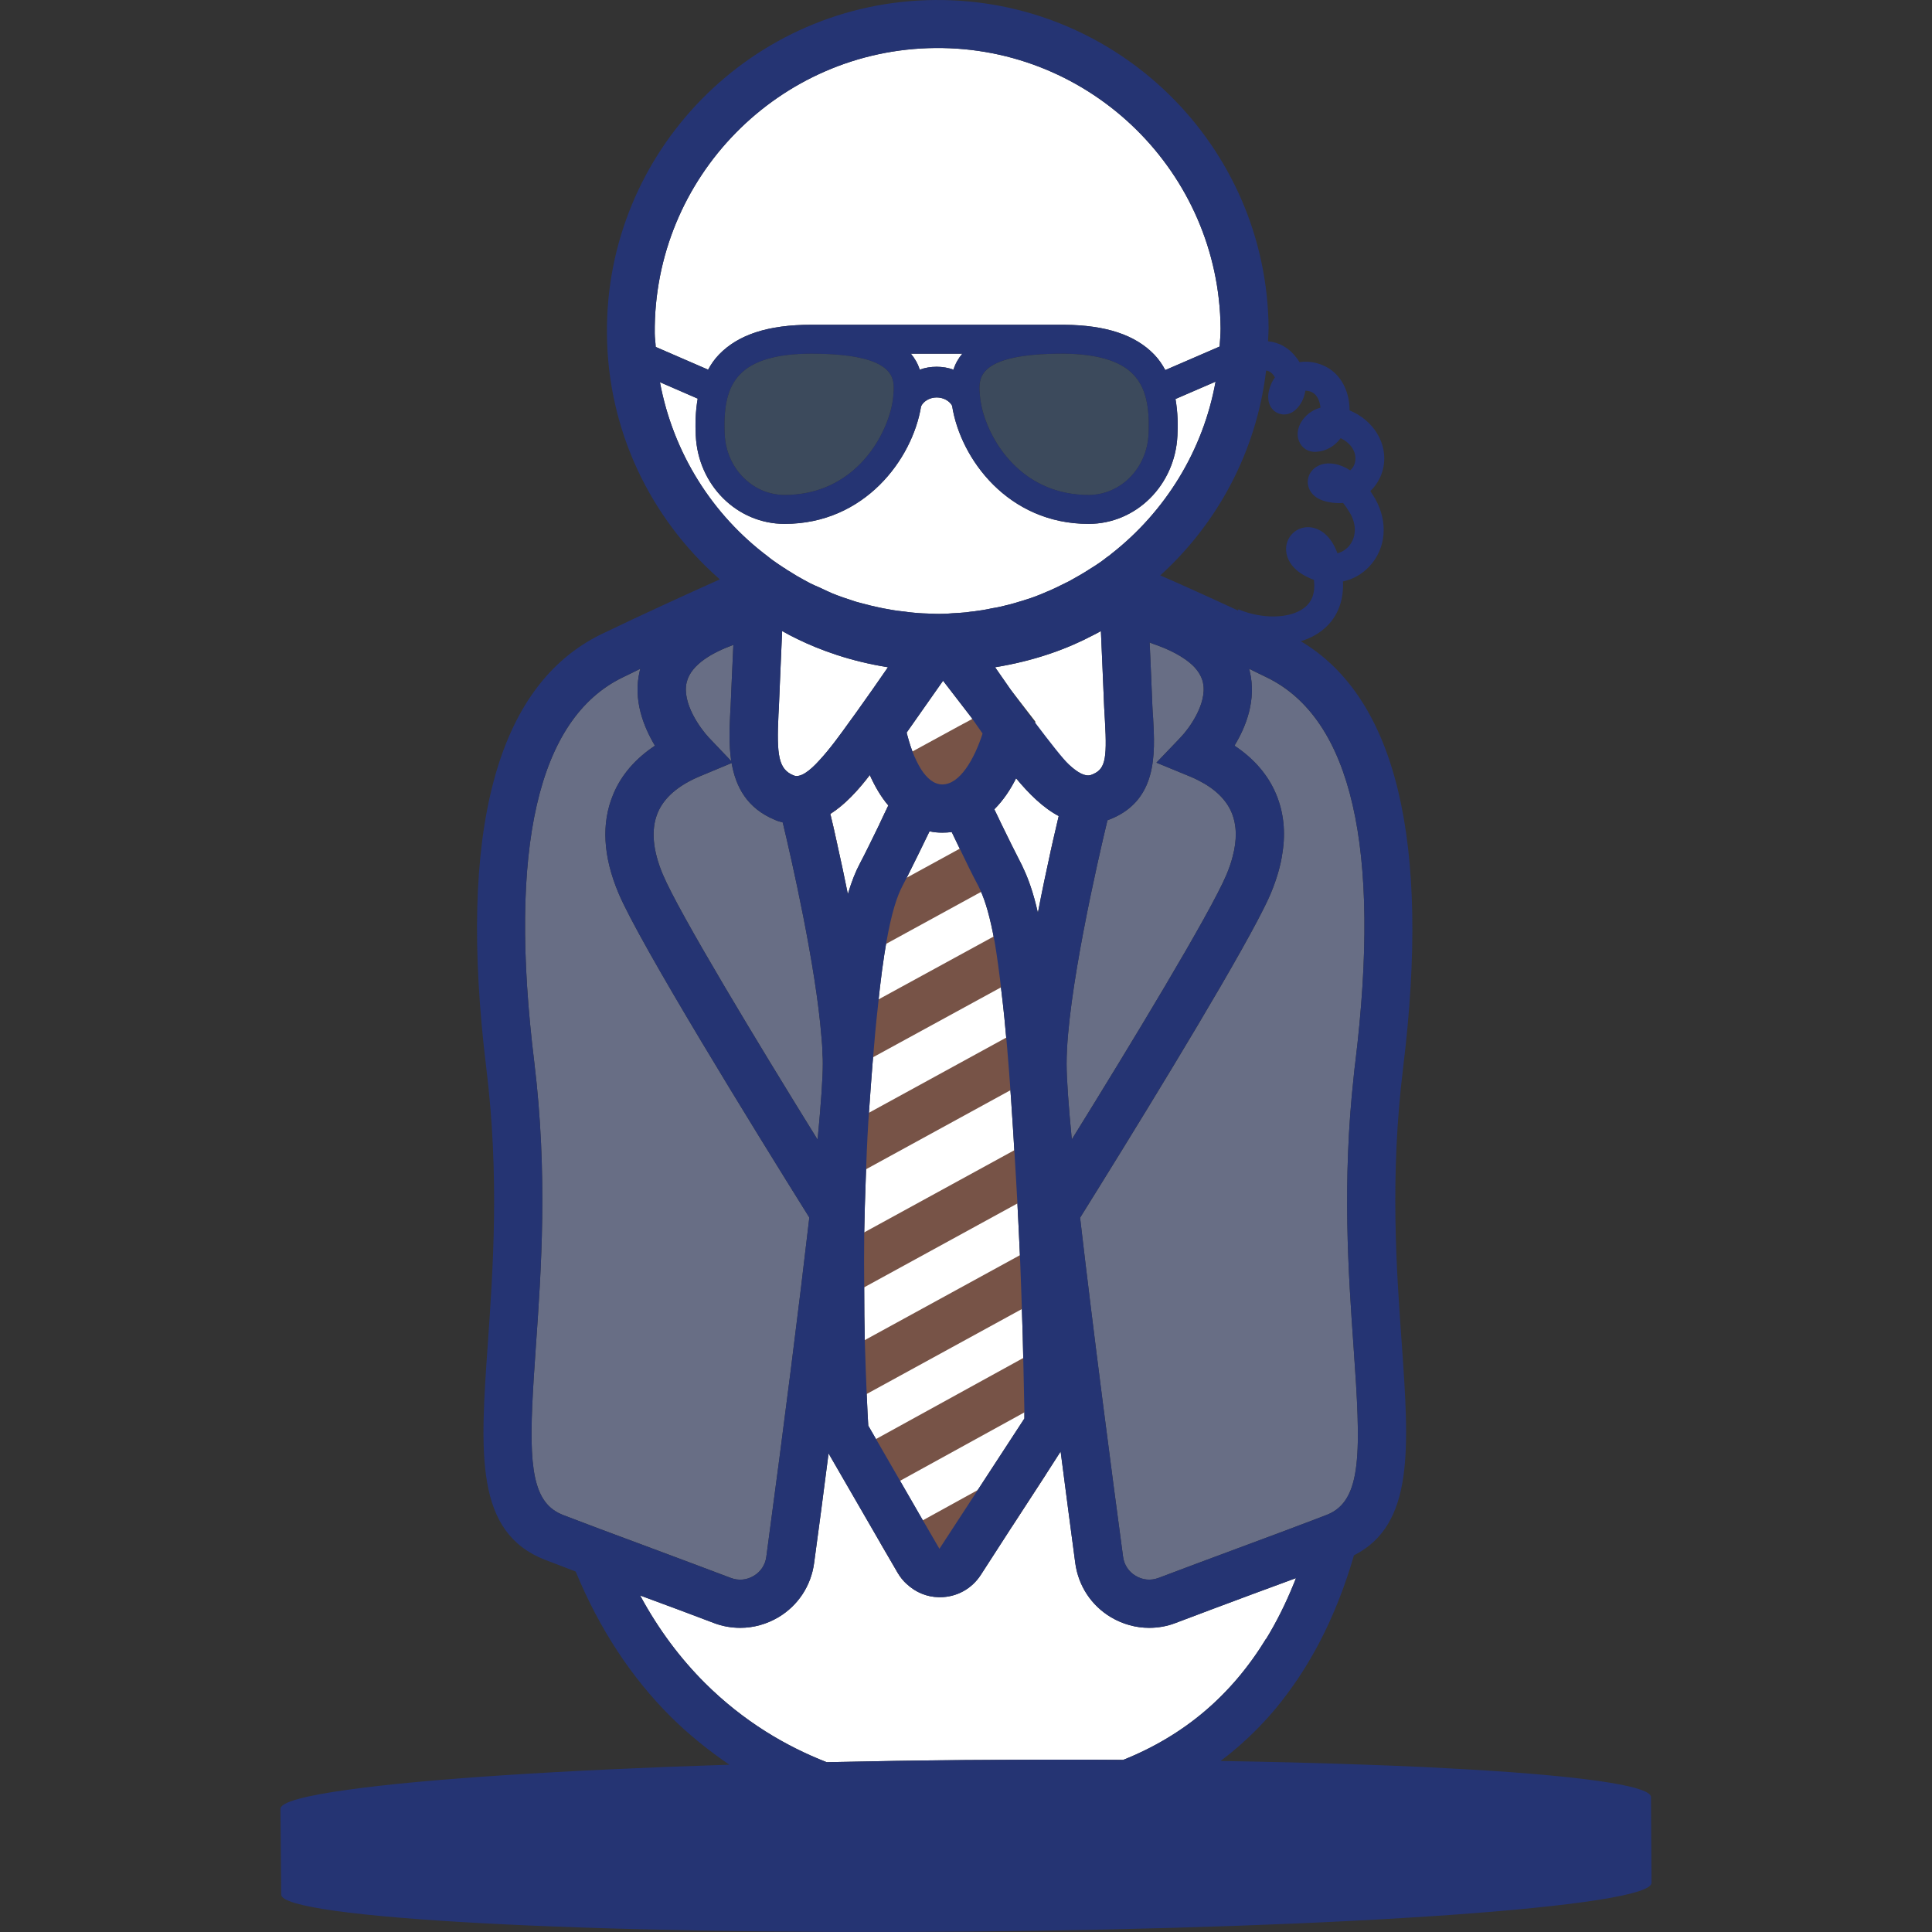 <svg xmlns="http://www.w3.org/2000/svg" xmlns:xlink="http://www.w3.org/1999/xlink" id="Layer_1" x="0px" y="0px" viewBox="0 0 1000 1000" style="enable-background:new 0 0 1000 1000;" xml:space="preserve"><rect x="0" y="0" width="1000" height="1000" fill="#333333" stroke="none"/><style type="text/css">	.st0{fill:#FFFFFF;}	.st1{fill:#3C4A5C;}	.st2{fill:#686E85;}	.st3{fill:#775347;}	.st4{fill:#A9785C;}	.st5{fill:#253473;}</style><g>	<g>		<path class="st0" d="M493.51,191.34c1-3.19,2.59-5.89,4.59-8.28h-26.64c1.99,2.39,3.59,5.09,4.59,8.28c2.69-1,5.69-1.5,8.78-1.5   C487.83,189.85,490.82,190.35,493.51,191.34z"></path>		<path class="st1" d="M563.45,256.19c16.56,0,30.23-13.77,31.03-31.42c0.7-14.96-1.7-24.54-7.88-30.93   c-6.58-6.98-18.65-10.57-35.61-10.77h-1.2c-42.8,0-42.8,12.37-42.8,18.36c0,0.5,0,1,0.1,1.5c0.1,2.89,0.6,6.18,1.5,9.68   C513.77,231.65,531.02,256.19,563.45,256.19z"></path>		<path class="st0" d="M503.29,372.11l-0.8-1.1l-14.37-18.65l-18.85,26.84c0.7,2.79,1.7,6.28,2.99,9.78   c1.2,3.19,2.69,6.28,4.39,9.08c2.99,4.69,6.68,7.98,11.07,7.98c4.59,0,8.68-3.29,12.07-7.98c3.89-5.29,6.88-12.47,8.78-18.36   c-1.7-2.39-3.39-4.89-5.09-7.28L503.29,372.11z"></path>		<path class="st2" d="M355.45,353.05c-2.69,10.87,7.28,24.24,11.27,28.53l11.77,12.37c-1.3-8.58-0.9-17.56-0.5-25.34l0.2-3.39   c0.3-8.18,0.9-20.15,1.4-31.42C369.42,337.49,357.74,343.67,355.45,353.05z"></path>		<path class="st1" d="M460.99,212.59c0.9-3.39,1.4-6.58,1.5-9.48c0.1-0.6,0.1-1.1,0.1-1.7c0-5.99,0-18.36-42.8-18.36   c-17.66,0-30.03,3.59-36.81,10.77c-6.19,6.38-8.58,15.96-7.88,30.93c0.8,17.66,14.46,31.42,31.02,31.42   C438.55,256.19,455.81,231.65,460.99,212.59z"></path>		<path class="st0" d="M338.89,172.49c0,2.39,0.4,4.69,0.5,7.08l27.13,11.77c1.5-2.79,3.29-5.39,5.59-7.78   c9.98-10.38,25.54-15.46,47.68-15.46h131.18c21.55,0.2,36.71,5.29,46.49,15.46c2.39,2.49,4.19,5.19,5.68,7.98l28.13-12.17   c0.2-3.09,0.5-6.19,0.5-9.38c-0.7-80.7-66.94-145.85-147.64-145.15C403.33,25.54,338.19,91.78,338.89,172.49z"></path>		<path class="st0" d="M530.23,731.34c-0.1-5.99-0.3-15.56-0.6-28.13c-0.1-7.38-0.4-15.86-0.7-25.14c-0.3-8.58-0.6-17.86-1-27.83   v-0.1c-0.4-8.48-0.8-17.46-1.3-26.83c-0.5-8.78-1-18.06-1.6-27.53c-0.4-7.18-0.9-14.57-1.4-22.05c-0.1-1.6-0.2-3.19-0.3-4.69   c-0.7-9.98-1.4-19.05-2.09-27.33c-0.9-10.37-1.79-19.55-2.79-27.53c-1.2-10.67-2.39-19.25-3.59-26.44   c-2.39-13.17-4.79-21.15-7.38-26.84c-0.4-0.9-0.8-1.7-1.2-2.49c-2.79-5.19-6.38-12.57-9.88-19.85c-1.3-2.69-2.59-5.39-3.79-7.88   c-1.6,0.2-3.19,0.3-4.89,0.3c-2.3,0-4.49-0.2-6.59-0.7c-3.49,7.18-7.68,15.86-11.17,22.75c-1,1.99-2,3.79-2.79,5.39   c-2.99,5.69-5.69,14.07-8.38,29.13c-1.5,8.58-2.99,19.35-4.39,33.22v0.1c-1,8.68-1.89,18.55-2.79,29.83   c-0.6,7.08-1.1,14.76-1.7,23.04c-0.2,2.39-0.3,4.79-0.5,7.18v0.1c-0.6,9.88-1,19.55-1.3,29.13c-0.4,9.68-0.6,19.05-0.8,28.13   c-0.1,9.98-0.1,19.45,0,28.43c0,9.88,0.1,19.05,0.3,27.33c0.3,10.97,0.7,20.45,1,27.93c0.3,7.28,0.6,12.67,0.8,15.96l4.09,7.08   l12.47,21.65l11.67,20.25l8.58,14.76l19.85-30.43l24.14-37.01V731.34z"></path>		<path class="st0" d="M341.58,197.83c6.88,36.81,27.23,68.73,55.97,90.28c0.2,0.2,0.4,0.3,0.6,0.5c1.2,1,2.39,1.8,3.69,2.69   c0.8,0.6,1.6,1.1,2.39,1.6c0.6,0.4,1.2,0.9,1.89,1.2c0.9,0.7,1.8,1.3,2.79,1.8c1.2,0.8,2.49,1.6,3.69,2.29   c2.29,1.3,4.59,2.59,6.88,3.79c1.7,0.8,3.39,1.6,5.09,2.29c2.09,1,4.19,2,6.28,2.89c3.69,1.5,7.48,2.79,11.27,3.99   c1.4,0.5,2.89,0.8,4.29,1.2c2.89,0.8,5.79,1.5,8.68,2.1c1.6,0.4,3.09,0.6,4.69,0.9c2.99,0.6,6.09,1,9.08,1.3   c1.4,0.2,2.89,0.4,4.29,0.5c2.89,0.3,5.89,0.4,8.98,0.5c1.5,0.1,2.99,0.1,4.49,0.1c2.09,0,4.19-0.1,6.18-0.3   c2.49-0.1,4.89-0.3,7.28-0.5c1.3-0.2,2.69-0.4,3.99-0.5c3.19-0.4,6.28-0.9,9.38-1.6c1.4-0.2,2.89-0.5,4.29-0.8   c3.49-0.8,6.98-1.7,10.38-2.79c0.8-0.2,1.5-0.4,2.29-0.7c3.99-1.2,7.88-2.69,11.67-4.39c1.6-0.6,3.09-1.4,4.69-2.09   c2.29-1.1,4.49-2.2,6.68-3.29c1.8-1,3.59-2,5.29-2.99c1.99-1.1,3.79-2.29,5.69-3.49c1.79-1.1,3.49-2.19,5.19-3.39   c1.1-0.8,2.19-1.6,3.29-2.49c0.8-0.5,1.6-1.1,2.39-1.8c27.73-21.75,47.39-53.17,53.87-89.08l-20.75,8.98   c1.2,6.78,1.3,13.47,1,18.95c-1.2,25.64-21.35,45.69-45.99,45.69c-41.6,0-66.34-33.62-70.63-61.15c-1.3-2.49-4.49-4.29-7.98-4.29   c-3.69,0-6.88,2-8.08,4.59c-4.49,27.43-29.23,60.85-70.63,60.85c-24.64,0-44.79-20.05-45.99-45.69c-0.3-5.59-0.2-12.37,1-19.15   L341.58,197.83z"></path>		<path class="st0" d="M442.94,369.11c5.89-8.18,11.77-16.66,16.66-23.74c-19.35-3.09-34.92-8.78-46.79-14.56   c-2.89-1.4-5.59-2.79-7.98-4.19c-0.6,13.27-1.3,29.43-1.7,39.7l-0.2,3.49c-1,21.15,0,28.33,7.78,31.52   c3.39,1.5,8.38-2.2,13.47-7.88c5.39-5.79,11.07-13.67,15.56-19.95L442.94,369.11z"></path>		<path class="st2" d="M587.79,815.63c3.59,2.2,7.88,2.59,11.87,1.1c12.37-4.69,26.83-10.08,40.8-15.26   c15.36-5.69,30.03-11.17,39.7-14.86c2.49-1,4.69-1.8,6.48-2.49c18.75-7.18,17.76-33.22,13.97-86.89   c-2.69-38.11-5.98-85.19,0.1-140.36c0.2-2.39,0.5-4.69,0.8-7.08c13.47-110.73-1.89-177.77-45.79-199.12   c-2.99-1.5-6.08-2.89-9.18-4.49c0.1,0.4,0.2,0.8,0.3,1.2c3.59,14.86-1.9,28.73-7.78,38.41c0.1,0.1,0.2,0.3,0.2,0.4   c9.98,6.68,17.26,15.16,21.35,25.14c3.79,9.18,4.89,19.25,3.19,30.03c-0.9,6.68-2.99,13.67-5.99,20.95   c-1.5,3.59-3.89,8.38-6.98,14.27c-19.45,36.91-66.84,113.72-91.78,153.73c6.88,59.46,16.76,134.87,22.25,175.48   C581.8,809.85,584.2,813.54,587.79,815.63z"></path>		<path class="st2" d="M276.54,549.78c7.08,58.26,3.59,107.74,0.8,147.44c-3.19,45.59-4.39,71.23,6.78,82.3   c1.4,1.4,3.09,2.59,4.99,3.59c0,0,0.1,0.1,0.2,0.1c0.6,0.3,1.3,0.6,2,0.9c8.78,3.39,26.84,10.17,46.29,17.36   c13.87,5.19,28.33,10.57,40.7,15.26c3.99,1.5,8.28,1.1,11.87-1.1c3.59-2.1,5.98-5.79,6.48-9.88   c9.68-71.83,17.16-131.48,22.25-175.48c0,0,0,0,0-0.1c-28.93-46.29-87.79-141.76-98.76-167.89c-7.98-18.95-8.98-36.11-2.79-50.98   c4.09-10.08,11.57-18.66,21.65-25.34c-5.79-9.68-11.47-23.64-7.88-38.61c0.1-0.4,0.2-0.8,0.3-1.2c-3.09,1.6-6.18,2.99-9.18,4.49   C278.34,372.01,262.97,439.04,276.54,549.78z"></path>		<path class="st0" d="M581.4,910.9c31.42-12.57,55.97-33.32,73.82-62.55h0.1c5.39-8.78,10.17-18.36,14.37-28.73   c0.4-0.9,0.7-1.8,1.1-2.79c-6.68,2.49-14.07,5.19-21.65,7.98c-13.87,5.19-28.43,10.57-40.7,15.26c-4.39,1.7-8.98,2.49-13.67,2.49   c-6.88,0-13.67-1.9-19.75-5.49c-10.18-6.09-16.86-16.26-18.46-28.03c-2.29-17.16-4.89-36.91-7.58-57.76l-7.88,12.27l-17.06,26.24   l-16.36,25.34c-4.69,7.28-12.57,11.57-21.15,11.57h-0.6c-6.28-0.1-12.07-2.59-16.56-6.78c-1.79-1.6-3.39-3.59-4.69-5.79   l-8.88-15.26l-26.94-46.59c-2.59,20.45-5.19,39.9-7.48,56.76c-1.6,11.77-8.28,21.95-18.45,28.03c-6.09,3.59-12.87,5.49-19.75,5.49   c-4.59,0-9.28-0.8-13.67-2.49c-11.57-4.39-25.14-9.48-38.21-14.27c0.1,0.2,0.3,0.5,0.4,0.7c9.18,16.86,20.25,31.72,33.12,44.59   c20.15,20.05,42.1,32.82,63.05,41c23.24-0.5,47.19-0.9,71.73-1.1C527.83,910.8,555.17,910.7,581.4,910.9z"></path>		<path class="st2" d="M634.87,452.61c1.3-3.19,2.39-6.18,3.09-9.08c2.39-8.78,2.19-16.36-0.4-22.75   c-2.79-6.78-8.58-12.47-17.26-16.86c-1.5-0.8-3.09-1.5-4.79-2.19l-16.96-6.98l11.37-11.87l1.3-1.4   c3.99-4.09,13.67-17.16,11.47-27.93c0-0.2-0.1-0.3-0.1-0.5c-0.7-2.89-2.29-5.49-4.39-7.78c-5.39-5.59-14.07-9.58-21.55-12.07   l-1.2-0.5l-0.4-0.2c0.5,11.67,1.1,24.24,1.4,32.72c0.1,2.2,0.2,4.39,0.4,6.48c1,18.36,2.49,43.39-23.64,52.87   c-4.79,19.95-21.15,90.68-21.15,126.09c0,7.68,1,21.55,2.69,39.11C585,541,626.39,472.76,634.87,452.61z"></path>		<path class="st2" d="M340.39,420.79c-3.49,8.48-2.59,19.25,2.69,31.82c8.48,20.15,49.88,88.49,80.11,137.27   c1.8-18.85,2.69-32.12,2.69-39.21c0-1.7,0-3.49-0.2-5.39c0-2.69-0.2-5.59-0.5-8.58c-2.89-36.81-15.56-92.38-20.05-111.03   c-1.3-0.3-2.69-0.7-3.99-1.3c-14.56-5.99-20.35-17.26-22.45-29.43l-16.26,6.78C351.16,406.42,343.68,412.81,340.39,420.79z"></path>		<path class="st0" d="M438.85,462.79c2-6.68,3.99-11.67,6.29-15.96c2.69-5.09,6.38-12.67,9.98-20.05c1.6-3.49,3.29-6.88,4.69-9.88   c-3.99-4.69-7.08-10.18-9.58-15.76c-6.09,7.98-12.87,15.36-20.45,20.15c1,4.09,2.29,9.58,3.69,16.16   C435.16,444.83,436.95,453.41,438.85,462.79z"></path>		<path class="st0" d="M543.69,441.14c0.6-2.69,1.2-5.19,1.7-7.58c1-4.29,1.9-8.08,2.59-11.17c-8.08-4.29-15.36-11.47-22.05-19.55   c-2.79,5.59-6.48,11.27-11.27,16.06c1.2,2.39,2.39,4.99,3.69,7.68c3.59,7.38,7.38,15.06,10.08,20.25c0.4,0.7,0.7,1.4,1,2.09   c2.79,5.79,5.39,12.97,7.78,23.54C539.4,460.99,541.7,450.22,543.69,441.14z"></path>		<path class="st0" d="M564.64,401.14c7.28-2.59,8.48-7.28,7.28-27.93c-0.1-2.29-0.3-4.59-0.4-6.88c-0.4-10.28-1.1-26.44-1.7-39.7   c-1.4,0.8-2.79,1.6-4.29,2.29c-12.27,6.48-29.03,12.97-50.48,16.46c2.19,3.19,4.59,6.58,7.08,10.18l0.9,1.3l12.87,16.66l-0.2,1.1   c5.39,7.38,11.77,15.86,17.66,21.25C557.66,399.84,561.65,402.13,564.64,401.14z"></path>	</g>	<path class="st3" d="M541.1,763.56l-17.06,26.24l-54.67,30.13c-1.79-1.6-3.39-3.59-4.69-5.79l-8.88-15.26l21.85-11.97l28.43-15.66  l30.13-16.56L541.1,763.56z"></path>			<rect x="445.22" y="723.25" transform="matrix(0.876 -0.482 0.482 0.876 -293.093 330.208)" class="st3" width="102.21" height="24.95"></rect>			<rect x="419.95" y="675.31" transform="matrix(0.877 -0.48 0.48 0.877 -270.489 317.004)" class="st3" width="130.2" height="24.94"></rect>			<rect x="419.95" y="619.38" transform="matrix(0.877 -0.48 0.48 0.877 -243.658 310.148)" class="st3" width="130.2" height="24.94"></rect>			<rect x="419.95" y="558.78" transform="matrix(0.877 -0.48 0.48 0.877 -214.586 302.719)" class="st3" width="130.2" height="24.94"></rect>	<path class="st3" d="M548.18,494.61l-29.73,16.26l-66.84,36.51l-17.66,9.68L425.68,542c0-2.69-0.2-5.59-0.5-8.58l29.23-15.86v-0.1  l60.45-33.02l21.35-11.67L548.18,494.61z"></path>	<path class="st3" d="M526.36,448.89c0.4,0.7,0.7,1.4,1,2.09l-21.95,11.97l-48.68,26.64l-24.84,13.57l-11.97-21.85l47.98-26.24  l26.44-14.47l21.95-11.97C519.88,436.03,523.67,443.71,526.36,448.89z"></path>	<path class="st4" d="M421.99,416.5l28.23-15.36c-6.09,7.98-12.87,15.36-20.45,20.15c1,4.09,2.29,9.58,3.69,16.16L421.99,416.5z"></path>	<path class="st3" d="M529.43,386.17l-21.95,11.97l-48.68,26.64l-3.69,2c1.6-3.49,3.29-6.88,4.69-9.88  c-3.99-4.69-7.08-10.18-9.58-15.76l19.75-10.87l2.29-1.3l24.14-13.17l6.88-3.69l15.06-8.28c3.59,7.38,7.38,15.06,10.08,20.25  C528.83,384.77,529.13,385.47,529.43,386.17z"></path>	<path class="st4" d="M548.18,438.64l-4.49,2.49c0.6-2.69,1.2-5.19,1.7-7.58L548.18,438.64z"></path>	<path class="st5" d="M469.37,819.92c4.49,4.19,10.28,6.68,16.56,6.78h0.6c8.58,0,16.46-4.29,21.15-11.57l16.36-25.34L469.37,819.92  z M469.37,819.92c4.49,4.19,10.28,6.68,16.56,6.78h0.6c8.58,0,16.46-4.29,21.15-11.57l16.36-25.34L469.37,819.92z M469.37,819.92  c4.49,4.19,10.28,6.68,16.56,6.78h0.6c8.58,0,16.46-4.29,21.15-11.57l16.36-25.34L469.37,819.92z M854.54,930.15  c-0.1-5.39-30.53-10.08-81.1-13.47c-3.69-0.2-7.38-0.5-11.17-0.7c-7.68-0.4-15.66-0.9-24.14-1.3c-0.5,0-1-0.1-1.6-0.1h-0.4  c-10.38-0.5-21.25-0.9-32.72-1.3h-0.3c-22.05-0.8-45.99-1.4-71.33-1.8c13.47-10.17,25.44-22.25,35.61-36.31  c5.79-7.88,11.07-16.46,15.86-25.64c6.98-13.47,12.87-28.33,17.56-44.49c31.33-15.86,28.53-55.57,24.74-109.63  c-2.79-38.61-6.18-86.69,0.7-142.65c14.36-117.32-3.59-191.54-52.97-220.87c3.99-1.2,7.68-2.99,10.77-5.39  c7.78-5.89,11.57-14.86,11.07-25.54c5.19-1.1,9.98-3.79,13.77-7.88c8.58-9.28,9.68-22.94,2.89-34.92c-0.8-1.4-1.7-2.69-2.49-3.99  c2.39-2.29,4.39-5.19,5.69-8.58c4.29-11.27-0.7-24.04-11.97-30.92c-1.6-0.9-3.09-1.7-4.49-2.29c0.1-9.98-4.89-21.15-16.76-24.34  c-3.29-0.9-6.38-1-9.18-0.6c-0.4-0.7-0.8-1.4-1.4-2.1c-3.79-5.19-9.08-8.18-14.86-8.68c0.1-2.29,0.3-4.59,0.3-6.88  C655.82,75.32,578.31-0.79,483.84,0.01c-94.37,0.8-170.59,78.31-169.69,172.78c0.4,50.38,22.75,95.57,57.86,126.59  c0.2,0.2,0.4,0.4,0.6,0.5c-16.26,7.28-40.8,18.46-61.25,28.33c-54.57,26.54-74.62,102.15-59.66,224.56  c6.88,55.96,3.49,104.05,0.8,142.65c-3.99,56.86-6.88,97.86,29.83,112.03c3.79,1.4,9.18,3.49,15.66,5.99c0.1,0.2,0.1,0.3,0.2,0.5  c12.07,29.13,28.53,54.27,49.08,74.72c9.38,9.28,19.55,17.46,30.23,24.74c-86.79,2.79-157.62,7.38-197.42,12.97  c-22.45,3.09-34.92,6.48-34.92,9.88l0.4,44.39c0.1,12.27,159.01,20.85,354.84,19.15c195.83-1.7,354.44-12.97,354.44-25.24  L854.54,930.15z M701.51,549.78c-0.3,2.39-0.6,4.69-0.8,7.08c-6.08,55.17-2.79,102.25-0.1,140.36  c3.79,53.67,4.79,79.71-13.97,86.89c-1.8,0.7-3.99,1.5-6.48,2.49c-9.68,3.69-24.34,9.18-39.7,14.86  c-13.97,5.19-28.43,10.57-40.8,15.26c-3.99,1.5-8.28,1.1-11.87-1.1c-3.59-2.1-5.99-5.79-6.48-9.88  c-5.49-40.6-15.36-116.02-22.25-175.48c24.94-40,72.32-116.82,91.78-153.73c3.09-5.89,5.49-10.67,6.98-14.27  c2.99-7.28,5.09-14.27,5.99-20.95c1.7-10.77,0.6-20.85-3.19-30.03c-4.09-9.98-11.37-18.46-21.35-25.14c0-0.1-0.1-0.3-0.2-0.4  c5.89-9.68,11.37-23.54,7.78-38.41c-0.1-0.4-0.2-0.8-0.3-1.2c3.09,1.6,6.18,2.99,9.18,4.49  C699.62,372.01,714.98,439.04,701.51,549.78z M521.25,541.69c0.7,8.28,1.4,17.36,2.09,27.33c0.1,1.5,0.2,3.09,0.3,4.69  c0.5,7.48,1,14.86,1.4,22.05c0.6,9.48,1.1,18.75,1.6,27.53c0.5,9.38,0.9,18.36,1.3,26.83v0.1c0.4,9.98,0.7,19.25,1,27.83  c0.3,9.28,0.6,17.76,0.7,25.14c0.3,12.57,0.5,22.15,0.6,28.13v2.89l-24.14,37.01l-19.85,30.43l-8.58-14.76l-11.67-20.25L453.51,745  l-4.09-7.08c-0.2-3.29-0.5-8.68-0.8-15.96c-0.3-7.48-0.7-16.96-1-27.93c-0.2-8.28-0.3-17.46-0.3-27.33c-0.1-8.98-0.1-18.46,0-28.43  c0.2-9.08,0.4-18.46,0.8-28.13c0.3-9.58,0.7-19.25,1.3-29.13v-0.1c0.2-2.39,0.3-4.79,0.5-7.18c0.6-8.28,1.1-15.96,1.7-23.04  c0.9-11.27,1.8-21.15,2.79-29.83v-0.1c1.4-13.87,2.89-24.64,4.39-33.22c2.69-15.06,5.39-23.44,8.38-29.13  c0.8-1.6,1.79-3.39,2.79-5.39c3.49-6.88,7.68-15.56,11.17-22.75c2.1,0.5,4.29,0.7,6.59,0.7c1.7,0,3.29-0.1,4.89-0.3  c1.2,2.49,2.49,5.19,3.79,7.88c3.49,7.28,7.08,14.66,9.88,19.85c0.4,0.8,0.8,1.6,1.2,2.49c2.59,5.69,4.99,13.67,7.38,26.84  c1.2,7.18,2.39,15.76,3.59,26.44C519.45,522.14,520.35,531.32,521.25,541.69z M503.49,372.4c1.7,2.39,3.39,4.89,5.09,7.28  c-1.89,5.89-4.89,13.07-8.78,18.36c-3.39,4.69-7.48,7.98-12.07,7.98c-4.39,0-8.08-3.29-11.07-7.98c-1.7-2.79-3.19-5.89-4.39-9.08  c-1.3-3.49-2.29-6.98-2.99-9.78l18.85-26.84l14.37,18.65l0.8,1.1L503.49,372.4z M459.8,416.9c-1.4,2.99-3.09,6.38-4.69,9.88  c-3.59,7.38-7.28,14.96-9.98,20.05c-2.29,4.29-4.29,9.28-6.29,15.96c-1.89-9.38-3.69-17.96-5.39-25.34  c-1.4-6.58-2.69-12.07-3.69-16.16c7.58-4.79,14.36-12.17,20.45-20.15C452.72,406.72,455.81,412.21,459.8,416.9z M442.94,369.11  l-3.19,4.39c-4.49,6.28-10.18,14.17-15.56,19.95c-5.09,5.69-10.08,9.38-13.47,7.88c-7.78-3.19-8.78-10.38-7.78-31.52l0.2-3.49  c0.4-10.28,1.1-26.44,1.7-39.7c2.39,1.4,5.09,2.79,7.98,4.19c11.87,5.79,27.43,11.47,46.79,14.56  C454.71,352.45,448.82,360.93,442.94,369.11z M537.21,472.46c-2.39-10.57-4.99-17.76-7.78-23.54c-0.3-0.7-0.6-1.4-1-2.09  c-2.69-5.19-6.48-12.87-10.08-20.25c-1.3-2.69-2.49-5.29-3.69-7.68c4.79-4.79,8.48-10.47,11.27-16.06  c6.69,8.08,13.97,15.26,22.05,19.55c-0.7,3.09-1.6,6.88-2.59,11.17c-0.5,2.39-1.1,4.89-1.7,7.58  C541.7,450.22,539.4,460.99,537.21,472.46z M523.04,356.84l-0.9-1.3c-2.49-3.59-4.89-6.98-7.08-10.18  c21.45-3.49,38.21-9.98,50.48-16.46c1.5-0.7,2.89-1.5,4.29-2.29c0.6,13.27,1.3,29.43,1.7,39.7c0.1,2.29,0.3,4.59,0.4,6.88  c1.2,20.65,0,25.34-7.28,27.93c-2.99,1-6.98-1.3-11.27-5.29C547.49,390.46,523.04,356.84,523.04,356.84z M573.22,424.58  c26.14-9.48,24.64-34.52,23.64-52.87c-0.2-2.1-0.3-4.29-0.4-6.48c-0.3-8.48-0.9-21.05-1.4-32.72l0.4,0.2l1.2,0.5  c7.48,2.49,16.16,6.48,21.55,12.07c2.1,2.29,3.69,4.89,4.39,7.78c0,0.2,0.1,0.3,0.1,0.5c2.2,10.77-7.48,23.84-11.47,27.93l-1.3,1.4  l-11.37,11.87l16.96,6.98c1.7,0.7,3.29,1.4,4.79,2.19c8.68,4.39,14.47,10.08,17.26,16.86c2.59,6.38,2.79,13.97,0.4,22.75  c-0.7,2.89-1.8,5.89-3.09,9.08C626.39,472.76,585,541,554.77,589.78c-1.7-17.56-2.69-31.42-2.69-39.11  C552.07,515.26,568.43,444.53,573.22,424.58z M659.21,194.24c0.2,0.4,0.5,0.8,0.7,1.1c-0.9,1.2-1.6,2.49-2.09,3.79  c-2.59,6.09-1.5,11.67,2.69,14.27c2.89,1.7,7.68,2,11.57-2.89c1.89-2.29,3.09-5.19,3.59-8.28c0.6,0,1.3,0.1,2.2,0.3  c3.79,1.1,5.29,4.99,5.59,8.48c-3.29,0.9-5.49,2.49-6.48,3.39c-4.59,3.89-6.49,9.48-4.59,13.97c1.4,3.59,4.89,5.79,8.88,5.49  c5.09-0.3,9.58-2.89,12.67-7.08c0.4,0.2,0.8,0.5,1.3,0.7c6.38,3.89,7.08,9.38,5.79,12.87c-0.5,1.3-1.2,2.29-2.19,3.09  c-5.49-3.59-10.87-4.19-14.66-3.09c-4.59,1.4-7.48,5.19-7.28,9.58c0.1,1.9,1.2,8.28,11.07,9.98c2.49,0.5,4.89,0.6,7.18,0.4  c1.2,1.4,2.39,3.19,3.69,5.39c4.19,7.48,2.29,13.77-0.9,17.26c-1.6,1.7-3.59,2.89-5.68,3.39c-4.19-11.37-11.27-13.27-14.57-13.47  c-5.49-0.3-10.28,3.19-11.67,8.48c-1.3,5.09,0.8,12.67,10.77,17.36c1.1,0.6,2.19,1,3.29,1.4c0.8,6.58-0.9,11.37-5.09,14.56  c-7.38,5.59-21.65,5.89-34.02,0.7l-0.2,0.6c-15.26-7.08-30.13-13.77-40.2-18.16c29.73-27.03,49.78-64.24,54.77-106.04  C656.52,191.94,657.92,192.54,659.21,194.24z M338.89,172.49c-0.7-80.7,64.44-146.94,145.25-147.64  c80.71-0.7,146.94,64.44,147.64,145.15c0,3.19-0.3,6.28-0.5,9.38l-28.13,12.17c-1.5-2.79-3.29-5.49-5.68-7.98  c-9.78-10.18-24.94-15.26-46.49-15.46H419.79c-22.15,0-37.71,5.09-47.68,15.46c-2.29,2.39-4.09,4.99-5.59,7.78l-27.13-11.77  C339.29,177.18,338.89,174.88,338.89,172.49z M594.47,224.76c-0.8,17.66-14.46,31.42-31.03,31.42c-32.42,0-49.68-24.54-54.87-43.59  c-0.9-3.49-1.4-6.78-1.5-9.68c-0.1-0.5-0.1-1-0.1-1.5c0-5.99,0-18.36,42.8-18.36h1.2c16.96,0.2,29.03,3.79,35.61,10.77  C592.78,200.22,595.17,209.8,594.47,224.76z M498.1,183.06c-2,2.39-3.59,5.09-4.59,8.28c-2.69-1-5.69-1.5-8.68-1.5  c-3.09,0-6.09,0.5-8.78,1.5c-1-3.19-2.59-5.89-4.59-8.28H498.1z M462.59,201.42c0,0.6,0,1.1-0.1,1.7c-0.1,2.89-0.6,6.09-1.5,9.48  c-5.19,19.05-22.45,43.59-54.87,43.59c-16.56,0-30.23-13.77-31.02-31.42c-0.7-14.96,1.7-24.54,7.88-30.93  c6.78-7.18,19.15-10.77,36.81-10.77C462.59,183.06,462.59,195.43,462.59,201.42z M341.58,197.83l19.55,8.48  c-1.2,6.78-1.3,13.57-1,19.15c1.2,25.64,21.35,45.69,45.99,45.69c41.4,0,66.14-33.42,70.63-60.85c1.2-2.59,4.39-4.59,8.08-4.59  c3.49,0,6.68,1.8,7.98,4.29c4.29,27.53,29.03,61.15,70.63,61.15c24.64,0,44.79-20.05,45.99-45.69c0.3-5.49,0.2-12.17-1-18.95  l20.75-8.98c-6.48,35.91-26.14,67.34-53.87,89.08c-0.8,0.7-1.6,1.3-2.39,1.8c-1.1,0.9-2.2,1.7-3.29,2.49  c-1.7,1.2-3.39,2.29-5.19,3.39c-1.89,1.2-3.69,2.39-5.69,3.49c-1.7,1-3.49,1.99-5.29,2.99c-2.19,1.1-4.39,2.19-6.68,3.29  c-1.6,0.7-3.09,1.5-4.69,2.09c-3.79,1.7-7.68,3.19-11.67,4.39c-0.8,0.3-1.5,0.5-2.29,0.7c-3.39,1.1-6.88,2-10.38,2.79  c-1.4,0.3-2.89,0.6-4.29,0.8c-3.09,0.7-6.18,1.2-9.38,1.6c-1.3,0.1-2.69,0.3-3.99,0.5c-2.39,0.2-4.79,0.4-7.28,0.5  c-1.99,0.2-4.09,0.3-6.18,0.3c-1.5,0-2.99,0-4.49-0.1c-3.09-0.1-6.09-0.2-8.98-0.5c-1.4-0.1-2.89-0.3-4.29-0.5  c-2.99-0.3-6.08-0.7-9.08-1.3c-1.6-0.3-3.09-0.5-4.69-0.9c-2.89-0.6-5.79-1.3-8.68-2.1c-1.4-0.4-2.89-0.7-4.29-1.2  c-3.79-1.2-7.58-2.49-11.27-3.99c-2.1-0.9-4.19-1.9-6.28-2.89c-1.7-0.7-3.39-1.5-5.09-2.29c-2.29-1.2-4.59-2.49-6.88-3.79  c-1.2-0.7-2.49-1.5-3.69-2.29c-1-0.5-1.89-1.1-2.79-1.8c-0.7-0.3-1.3-0.8-1.89-1.2c-0.8-0.5-1.6-1-2.39-1.6  c-1.3-0.9-2.49-1.7-3.69-2.69c-0.2-0.2-0.4-0.3-0.6-0.5C368.82,266.56,348.47,234.64,341.58,197.83z M355.45,353.05  c2.29-9.38,13.97-15.56,24.14-19.25c-0.5,11.27-1.1,23.24-1.4,31.42l-0.2,3.39c-0.4,7.78-0.8,16.76,0.5,25.34l-11.77-12.37  C362.73,377.29,352.76,363.93,355.45,353.05z M362.43,401.73l16.26-6.78c2.1,12.17,7.88,23.44,22.45,29.43c1.3,0.6,2.69,1,3.99,1.3  c4.49,18.66,17.16,74.22,20.05,111.03c0.3,2.99,0.5,5.89,0.5,8.58c0.2,1.9,0.2,3.69,0.2,5.39c0,7.08-0.9,20.35-2.69,39.21  c-30.23-48.78-71.63-117.12-80.11-137.27c-5.29-12.57-6.19-23.34-2.69-31.82C343.68,412.81,351.16,406.42,362.43,401.73z   M291.31,784.11c-0.7-0.3-1.4-0.6-2-0.9c-0.1,0-0.2-0.1-0.2-0.1c-1.89-1-3.59-2.19-4.99-3.59c-11.17-11.07-9.98-36.71-6.78-82.3  c2.79-39.7,6.28-89.18-0.8-147.44c-13.57-110.73,1.8-177.77,45.69-199.12c2.99-1.5,6.09-2.89,9.18-4.49c-0.1,0.4-0.2,0.8-0.3,1.2  c-3.59,14.96,2.09,28.93,7.88,38.61c-10.08,6.68-17.56,15.26-21.65,25.34c-6.18,14.86-5.19,32.02,2.79,50.98  c10.97,26.14,69.83,121.61,98.76,167.89c0,0.1,0,0.1,0,0.1c-5.09,43.99-12.57,103.65-22.25,175.48c-0.5,4.09-2.89,7.78-6.48,9.88  c-3.59,2.2-7.88,2.59-11.87,1.1c-12.37-4.69-26.84-10.08-40.7-15.26C318.14,794.28,300.08,787.5,291.31,784.11z M499.6,911  c-24.54,0.2-48.48,0.6-71.73,1.1c-20.95-8.18-42.9-20.95-63.05-41c-12.87-12.87-23.94-27.73-33.12-44.59c-0.1-0.2-0.3-0.5-0.4-0.7  c13.07,4.79,26.64,9.88,38.21,14.27c4.39,1.7,9.08,2.49,13.67,2.49c6.88,0,13.67-1.9,19.75-5.49  c10.17-6.09,16.86-16.26,18.45-28.03c2.29-16.86,4.89-36.31,7.48-56.76l26.94,46.59l8.88,15.26c1.3,2.2,2.89,4.19,4.69,5.79  c4.49,4.19,10.28,6.68,16.56,6.78h0.6c8.58,0,16.46-4.29,21.15-11.57l16.36-25.34l17.06-26.24l7.88-12.27  c2.69,20.85,5.29,40.6,7.58,57.76c1.6,11.77,8.28,21.95,18.46,28.03c6.08,3.59,12.87,5.49,19.75,5.49c4.69,0,9.28-0.8,13.67-2.49  c12.27-4.69,26.84-10.08,40.7-15.26c7.58-2.79,14.96-5.49,21.65-7.98c-0.4,1-0.7,1.9-1.1,2.79c-4.19,10.37-8.98,19.95-14.37,28.73  h-0.1c-17.86,29.23-42.4,49.98-73.82,62.55C555.17,910.7,527.83,910.8,499.6,911z M469.37,819.92c4.49,4.19,10.28,6.68,16.56,6.78  h0.6c8.58,0,16.46-4.29,21.15-11.57l16.36-25.34L469.37,819.92z M469.37,819.92c4.49,4.19,10.28,6.68,16.56,6.78h0.6  c8.58,0,16.46-4.29,21.15-11.57l16.36-25.34L469.37,819.92z M469.37,819.92c4.49,4.19,10.28,6.68,16.56,6.78h0.6  c8.58,0,16.46-4.29,21.15-11.57l16.36-25.34L469.37,819.92z M469.37,819.92c4.49,4.19,10.28,6.68,16.56,6.78h0.6  c8.58,0,16.46-4.29,21.15-11.57l16.36-25.34L469.37,819.92z"></path></g></svg>